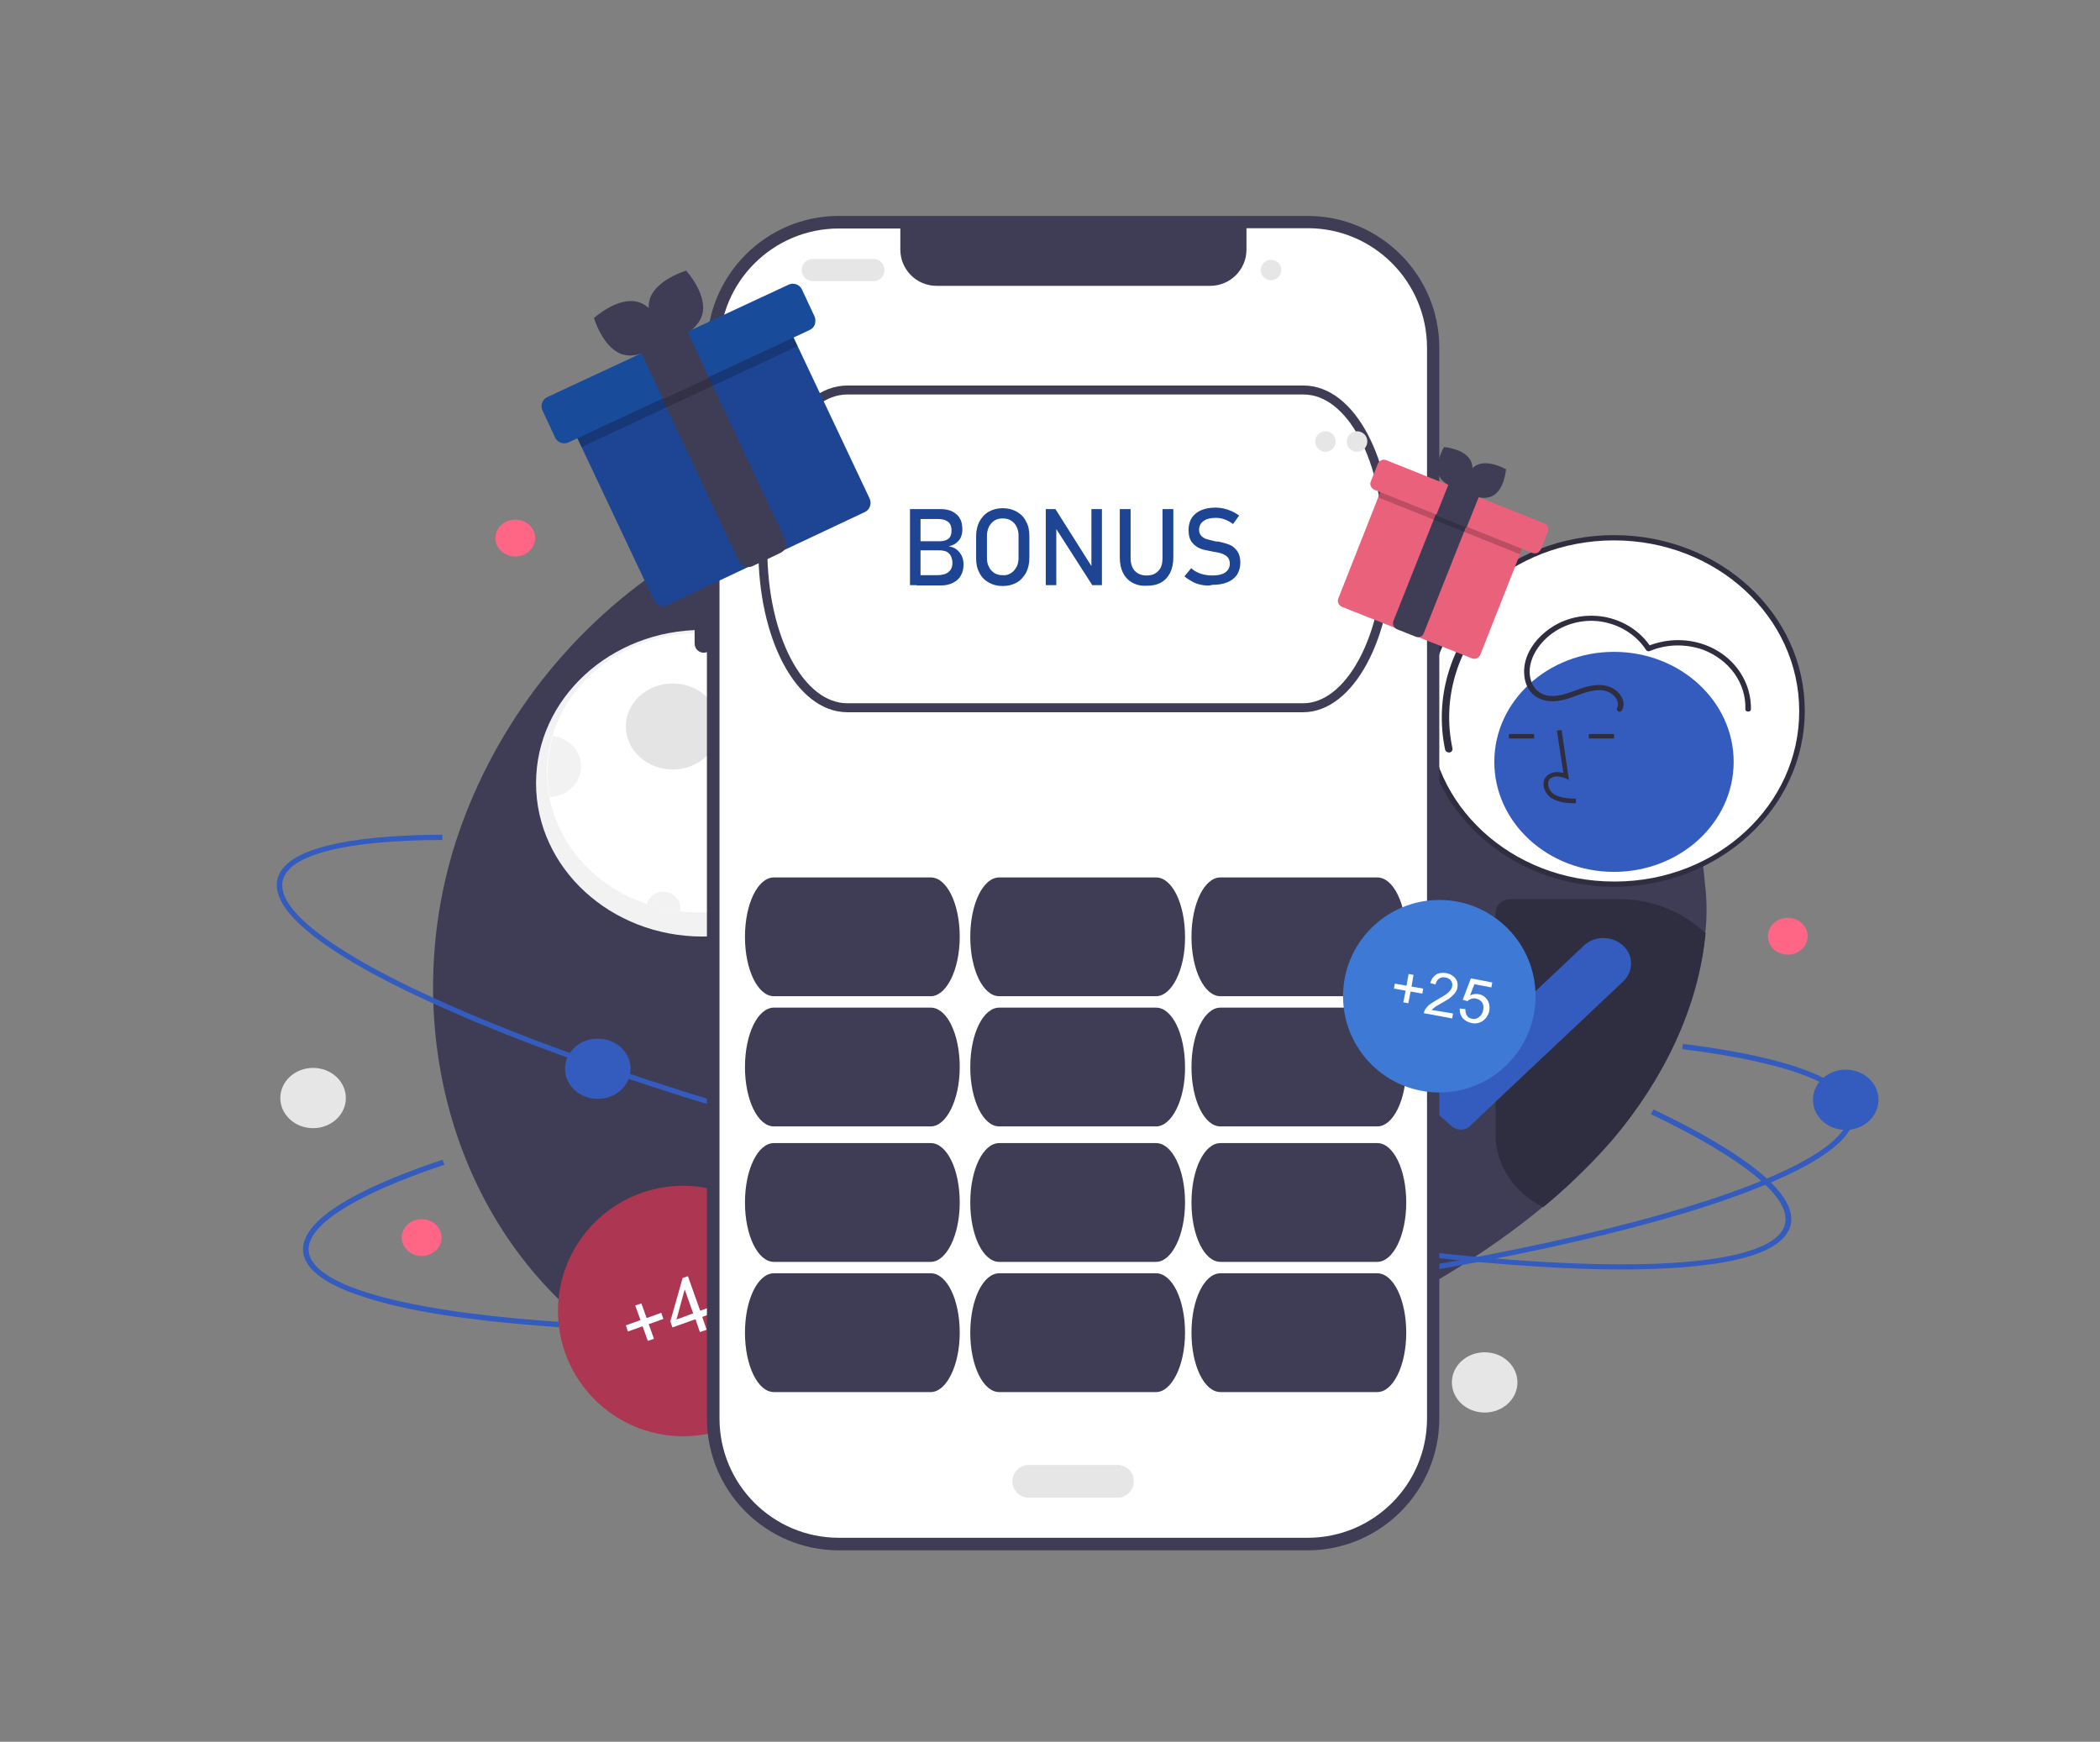 <?xml version="1.0" encoding="UTF-8"?> <!-- Generator: Adobe Illustrator 26.3.1, SVG Export Plug-In . SVG Version: 6.00 Build 0) --> <svg xmlns="http://www.w3.org/2000/svg" xmlns:xlink="http://www.w3.org/1999/xlink" id="Layer_1" x="0px" y="0px" viewBox="0 0 717.7 595.3" style="enable-background:new 0 0 717.7 595.3;" xml:space="preserve"><rect x="0" y="0" width="717.7" height="595.3" fill="#808080" stroke="none"/> <style type="text/css"> .st0{fill:#3F3D56;} .st1{opacity:0.3;fill:#F0F0F0;enable-background:new ;} .st2{fill:#F2F2F2;} .st3{fill:#FFFFFF;} .st4{fill:#E4E4E4;} .st5{fill:#345BBE;} .st6{fill:#F0F0F0;} .st7{fill:#FF6584;} .st8{fill:#2F2E41;} .st9{fill:#E6E6E6;} .st10{fill:#AD3653;} .st11{enable-background:new ;} .st12{fill:#FDFEFF;} .st13{fill:none;stroke:#3F3D56;stroke-width:3.071;stroke-linecap:round;stroke-miterlimit:5;} .st14{fill:#3E79D6;} .st15{fill:#EA617B;} .st16{opacity:0.2;enable-background:new ;} .st17{fill:#1D4593;} .st18{fill:#194B9B;} </style> <g> <path class="st0" d="M582.8,318.9c-2.4,25.4-14.4,49.9-31.5,70.2c-0.7,0.8-1.4,1.7-2.2,2.5c-1.6,1.9-3.3,3.7-5.1,5.5 c-2.1,2.2-4.3,4.4-6.6,6.5c-1.8,1.7-3.7,3.4-5.6,5.1c-1.5,1.3-3,2.6-4.5,3.8c-18.2,15.1-39.1,27.6-60.6,38.5 c-42,21.3-88,37.4-135.9,39.8c-47.9,2.3-97.9-10.3-133-40.4c-47.3-40.5-60.5-108.1-41.3-164.9c12.8-37.8,38.9-72,74.4-94.3 c35.2-22.1,79.6-32.1,121.6-25.6c33.5-18.8,77.4-19.1,113.9-5.2c19.5,7.4,36.9,18.4,52.2,31.8c7,6.1,13.6,12.7,19.6,19.6 c0.6,0.7,1.2,1.4,1.8,2.1c2.5,3,5,6,7.4,9.1c3.4,4.4,6.7,8.9,9.7,13.6c0.8,1.3,1.7,2.5,2.5,3.8c0.5,0.9,1.1,1.7,1.6,2.6 c0,0,0,0,0,0.1c8.5,13.8,15.5,28.5,19.1,43.9c0.6,2.7,1.2,5.5,1.6,8.2v0c0.4,2.3,0.6,4.7,0.8,7 C583.4,307.7,583.4,313.3,582.8,318.9z"></path> <path class="st1" d="M457.9,357.2l-94.9-72.8l92.2,75.8c0.6,1,2,1.3,3,0.7s1.4-1.8,0.8-2.8C458.7,357.7,458.3,357.4,457.9,357.2z"></path> <ellipse class="st2" cx="240.1" cy="267.7" rx="56.9" ry="52.4"></ellipse> <path class="st3" d="M290.7,264.2c0,26.3-23.2,47.7-51.8,47.7c0,0,0,0,0,0c-6.1,0-12.1-1-17.8-2.9c-26.9-9-40.8-36.4-31-61.2 s39.6-37.5,66.4-28.5C277.1,226.2,290.7,244.1,290.7,264.2L290.7,264.2z"></path> <ellipse class="st4" cx="229.9" cy="248.3" rx="16" ry="14.7"></ellipse> <path class="st2" d="M288.6,251c-8,3.5-17.5,0.4-21.3-6.9c-3.1-5.9-1.6-12.9,3.7-17.3C279.5,233,285.6,241.4,288.6,251z"></path> <ellipse class="st4" cx="256.1" cy="280.1" rx="5.8" ry="5.3"></ellipse> <path class="st2" d="M232.5,310.1c0,0.5-0.1,0.9-0.2,1.4c-3.8-0.4-7.6-1.3-11.2-2.5c0.7-2.9,3.7-4.7,6.8-4.1 C230.6,305.5,232.5,307.6,232.5,310.1z"></path> <path class="st2" d="M198.6,261.9c0,5.6-4.7,10.2-10.7,10.6c-1.3-7-0.9-14.2,1.1-21C194.5,252.3,198.6,256.7,198.6,261.9z"></path> <ellipse class="st5" cx="482.4" cy="242.8" rx="2.4" ry="2.2"></ellipse> <ellipse class="st6" cx="460.6" cy="190.7" rx="1.4" ry="1.3"></ellipse> <ellipse class="st6" cx="238.7" cy="440.4" rx="1.4" ry="1.3"></ellipse> <ellipse class="st6" cx="468.5" cy="315.3" rx="1.4" ry="1.3"></ellipse> <ellipse class="st5" cx="289.9" cy="326.5" rx="2.4" ry="2.2"></ellipse> <ellipse class="st5" cx="204.3" cy="365.3" rx="11.2" ry="10.3"></ellipse> <ellipse class="st6" cx="265.5" cy="376.8" rx="1.4" ry="1.3"></ellipse> <ellipse class="st6" cx="406.2" cy="177.7" rx="1.4" ry="1.3"></ellipse> <ellipse class="st6" cx="323.7" cy="449.2" rx="1.4" ry="1.3"></ellipse> <ellipse class="st6" cx="303.3" cy="189.5" rx="1.4" ry="1.3"></ellipse> <ellipse class="st6" cx="339.1" cy="251.4" rx="1.4" ry="1.3"></ellipse> <ellipse class="st6" cx="284.3" cy="403.1" rx="1.4" ry="1.3"></ellipse> <ellipse class="st6" cx="446.1" cy="411.3" rx="1.4" ry="1.3"></ellipse> <ellipse class="st6" cx="374.4" cy="337.1" rx="1.4" ry="1.3"></ellipse> <ellipse class="st6" cx="410.9" cy="251.1" rx="1.4" ry="1.3"></ellipse> <ellipse class="st7" cx="477.2" cy="292.4" rx="2.7" ry="2.5"></ellipse> <ellipse class="st7" cx="365.9" cy="208.8" rx="2.7" ry="2.5"></ellipse> <ellipse class="st7" cx="365.9" cy="382.5" rx="2.7" ry="2.5"></ellipse> <path class="st5" d="M536.8,397.1c-2.2,0-4.1,1.3-4.7,3.3c-0.1,0.4-0.2,0.8-0.2,1.2v7.1c1.9-1.7,3.8-3.4,5.6-5.1 c2.2-2.1,4.4-4.3,6.6-6.5H536.8z"></path> <path class="st5" d="M554.2,433.9c-8.3,0-17.3-0.3-27.2-0.9c-50.9-3-116.9-13.3-185.7-29.1c-68.8-15.8-132.3-35.2-178.8-54.6 c-22.6-9.5-40-18.4-51.6-26.6c-12.3-8.7-17.7-16.2-16-22.5c3.3-12.1,32.4-14.8,56.3-14.9l0,1.8c-32.8,0.1-52.1,4.9-54.5,13.6 c-3,11,21.3,28.1,66.6,47c46.4,19.4,109.7,38.7,178.5,54.5c68.7,15.8,134.6,26.1,185.4,29.1c49.6,2.9,79.8-1.7,82.8-12.7 c2.5-9.1-13.8-22.5-45.8-37.8l0.9-1.6c23.3,11.1,50.3,27,46.8,39.8c-1.7,6.2-10.3,10.6-25.6,12.9 C577.5,433.2,566.8,433.9,554.2,433.9z"></path> <ellipse class="st3" cx="551.6" cy="243" rx="64.3" ry="59.2"></ellipse> <path class="st8" d="M551.6,182.9c-36,0-65.2,26.9-65.2,60.1s29.2,60.1,65.2,60.1c36,0,65.2-26.9,65.2-60.1 c0.1-33.1-28.9-59.9-64.8-60.1C551.9,182.9,551.8,182.9,551.6,182.9z M551.6,301.3c-35,0-63.3-26.1-63.3-58.3s28.3-58.3,63.3-58.3 s63.3,26.1,63.3,58.3l0,0c0.1,32.1-28,58.2-62.8,58.3C551.9,301.3,551.8,301.3,551.6,301.3z"></path> <path class="st8" d="M495.2,257.2c-0.6,0-1.1-0.4-1.3-0.9c-3.7-17.5,1.6-35.6,14.3-49c0.5-0.5,1.3-0.5,1.8-0.1 c0.5,0.4,0.6,1.2,0.1,1.7c-12.2,12.8-17.3,30.2-13.7,46.9c0.1,0.6-0.3,1.3-1,1.4C495.4,257.2,495.3,257.2,495.2,257.2L495.2,257.2z "></path> <ellipse class="st5" cx="551.6" cy="260.4" rx="40.9" ry="37.6"></ellipse> <path class="st8" d="M538.6,274.6c-2.6-0.1-5.9-0.2-8.5-1.9c-1.5-1.1-2.5-2.7-2.6-4.5c-0.1-1.3,0.5-2.5,1.5-3.3 c1.3-1,3.3-1.3,5.3-0.7l-2.2-14.5l1.6-0.2l2.5,17.1L535,266c-1.5-0.6-3.6-1-5,0c-0.7,0.5-1,1.3-0.9,2.1c0.1,1.3,0.8,2.5,1.9,3.3 c2,1.3,4.6,1.5,7.6,1.6L538.6,274.6z"></path> <rect x="515.7" y="250.9" class="st8" width="8.6" height="1.5"></rect> <rect x="543" y="250.9" class="st8" width="8.6" height="1.5"></rect> <path class="st8" d="M553.3,307.3h-37c-2.9,0-5.2,2.1-5.2,4.8v75.6c0,10.4,6.3,20,16.3,24.9c1.5-1.2,3-2.5,4.5-3.8 c1.9-1.7,3.8-3.4,5.6-5.1c2.2-2.1,4.4-4.3,6.6-6.5c1.7-1.8,3.4-3.6,5.1-5.5c0.7-0.8,1.5-1.7,2.2-2.5c17.1-20.3,29.1-44.8,31.5-70.2 C575.1,311.5,564.4,307.3,553.3,307.3z"></path> <path class="st5" d="M554.6,323.1c-1.8-1.6-4.2-2.5-6.7-2.5c-2.1,0-4.2,0.7-5.9,2c-0.3,0.2-0.5,0.4-0.7,0.6L511,351.8l-22,20.8 c-0.3,0.3-0.6,0.7-0.8,1.1c-0.3,0.6-0.5,1.3-0.5,2c0,1.1,0.5,2.2,1.4,3l0.9,0.8l6.3,5.6l0,0c0.8,0.6,1.9,1,3,1 c1.2,0,2.4-0.5,3.2-1.3l1-1l7.3-6.9l0.2-0.2l43.8-41.3C558.4,331.9,558.3,326.4,554.6,323.1L554.6,323.1z"></path> <path class="st8" d="M554.3,242.8c1.4-2.6,0-5.4-2.4-7.1c-3-2.1-6.9-1.8-10.3-0.8c-3.7,1.1-7.4,3.1-11.4,3c-2.9,0-5.5-1.8-6.6-4.3 c-2.2-5.1,0.3-10.8,4-14.6c4.3-4.5,10.5-7,17-6.8c7.4,0.3,14.2,4.1,18,10c0.3,0.4,0.9,0.5,1.3,0.3c5.7-2.4,12.3-2.5,18.2-0.4 c8.9,3.4,14.7,11.4,14.4,20.3c0,1.1,1.9,1.1,1.9,0c0.1-6.1-2.3-11.9-6.8-16.4c-4.6-4.5-10.9-7.1-17.6-7.2 c-3.8-0.1-7.6,0.7-11.1,2.1l1.3,0.3c-3.5-5.4-9.3-9.2-16.1-10.4c-6.7-1.1-13.5,0.4-18.8,4.3c-4.9,3.5-8.7,9.1-8.4,15 c0.1,2.6,0.9,5.2,2.9,7.1c2.5,2.4,6.2,2.9,9.6,2.2c4.5-0.8,8.7-3.6,13.4-3.5c1.9,0,3.6,0.7,4.9,2c1,1.1,1.7,2.6,1,4 C552.1,243,553.8,243.9,554.3,242.8L554.3,242.8z"></path> <path class="st5" d="M248.1,455.4c-22.8,0-43.9-0.7-62.9-2.2c-24.8-1.9-44.4-4.9-58.3-9.1c-14.8-4.4-22.6-9.8-23.3-16.2 c-1.3-12.5,25.2-24,47.6-31.5l0.7,1.7c-30.8,10.3-47.3,20.8-46.4,29.6c1.2,11.3,30.3,19.9,79.9,23.7c50.7,3.9,117.5,2.5,188-3.9 c70.5-6.4,136.3-17,185.2-29.9c47.8-12.6,74.5-26.3,73.3-37.6c-1-9.3-21.2-17-57-21.4l0.3-1.8c26,3.2,57.2,9.9,58.6,23 c0.7,6.4-5.8,13.2-19.4,20.1c-12.8,6.5-31.4,13.1-55.3,19.4c-49,12.9-114.9,23.6-185.5,30C329.3,453.3,286.5,455.4,248.1,455.4z"></path> <ellipse class="st5" cx="630.8" cy="375.9" rx="11.2" ry="10.3"></ellipse> <ellipse class="st9" cx="306.6" cy="130.4" rx="11.2" ry="10.3"></ellipse> <ellipse class="st9" cx="107" cy="375.3" rx="11.2" ry="10.3"></ellipse> <ellipse class="st7" cx="176.1" cy="183.9" rx="6.8" ry="6.3"></ellipse> <ellipse class="st7" cx="144.1" cy="423" rx="6.8" ry="6.3"></ellipse> <ellipse class="st7" cx="611" cy="320" rx="6.8" ry="6.3"></ellipse> <ellipse class="st9" cx="507.4" cy="472.5" rx="11.2" ry="10.3"></ellipse> </g> <circle class="st10" cx="233.5" cy="448.1" r="42.8"></circle> <g class="st11"> <path class="st12" d="M221.4,458.3l-1.8-5l-5,1.8l-0.7-2.1l5-1.8l-1.8-5l2.1-0.7l1.8,5l5-1.8l0.7,2.1l-5,1.8l1.8,5L221.4,458.3z"></path> <path class="st12" d="M239.2,455.3l-1.5-4.4l-7.9,2.8l-0.7-2.1l4.2-14.8l1.8-0.6l4.2,11.8l2.5-0.9l0.7,2.1l-2.5,0.9l1.5,4.4 L239.2,455.3z M236.9,448.9l-2.9-8.2l-2.8,10.3L236.9,448.9z"></path> <path class="st12" d="M244.5,448.1l2.3-1c0.6,1.1,1.3,1.8,2.1,2.2c0.8,0.4,1.7,0.4,2.6,0.1c1.1-0.4,1.9-1.1,2.3-2.2 c0.5-1.1,0.5-2.3,0-3.6c-0.5-1.3-1.2-2.2-2.1-2.6c-1-0.5-2.1-0.5-3.2-0.1c-0.7,0.3-1.3,0.6-1.8,1.2c-0.5,0.5-0.8,1.1-0.9,1.8 l-2.2,0.5l-1.5-10l9.1-3.2l0.8,2.1l-7.3,2.6l0.7,5.3c0.8-1.2,1.8-1.9,3-2.4c1.6-0.6,3.1-0.5,4.6,0.2c1.5,0.7,2.5,1.9,3.2,3.7 c0.6,1.7,0.6,3.3,0.1,4.8c-0.6,1.9-2,3.2-4,3.9c-1.7,0.6-3.2,0.6-4.6,0C246.3,450.6,245.2,449.5,244.5,448.1z"></path> </g> <path class="st0" d="M286.7,73.8h160.1c24.9,0,45.1,20.2,45.1,45.1v365.9c0,24.9-20.2,45.1-45.1,45.1H286.7 c-24.9,0-45.1-20.2-45.1-45.1V118.9C241.7,94,261.8,73.8,286.7,73.8z"></path> <path class="st3" d="M487.7,118.9v365.9c0,22.6-18.3,40.8-40.8,40.8H286.7c-22.6,0-40.8-18.3-40.8-40.8V118.9 c0-22.6,18.3-40.8,40.8-40.8h21v7.2c0,6.8,5.5,12.4,12.4,12.4h93.5c6.8,0,12.4-5.5,12.4-12.4V78h21C469.4,78,487.7,96.3,487.7,118.9 z"></path> <path class="st0" d="M240.5,166.3c-1.7,0-3.1-1.4-3.1-3.1v-6.1c0-1.7,1.4-3.1,3.1-3.1s3.1,1.4,3.1,3.1v6.1 C243.6,164.9,242.2,166.3,240.5,166.3z"></path> <path class="st0" d="M240.5,197.8c-1.7,0-3.1-1.4-3.1-3.1v-16.9c0-1.7,1.4-3.1,3.1-3.1s3.1,1.4,3.1,3.1v16.9 C243.6,196.4,242.2,197.8,240.5,197.8z"></path> <path class="st0" d="M240.5,223.1c-1.7,0-3.1-1.4-3.1-3.1v-16.9c0-1.7,1.4-3.1,3.1-3.1s3.1,1.4,3.1,3.1V220 C243.6,221.7,242.2,223.1,240.5,223.1z"></path> <path class="st9" d="M298.5,96.1h-20.7c-2.1,0-3.8-1.7-3.8-3.8c0-2.1,1.7-3.8,3.8-3.8h20.7c2.1,0,3.8,1.7,3.8,3.8 S300.6,96.1,298.5,96.1z"></path> <path class="st0" d="M318.1,340.5h-53.6c-5.5,0-9.9-9-9.9-20.3s4.4-20.3,9.9-20.3h53.6c5.5,0,9.9,9,9.9,20.3 S323.4,340.5,318.1,340.5z"></path> <path class="st13" d="M445.4,241.9H289.6c-16.2,0-28.9-23.9-28.9-54.3s12.7-54.3,28.9-54.3h155.9c16.2,0,28.9,23.9,28.9,54.3 S461.1,241.9,445.4,241.9z"></path> <path class="st0" d="M395.1,340.5h-53.6c-5.5,0-9.9-9-9.9-20.3s4.4-20.3,9.9-20.3h53.6c5.5,0,9.9,9,9.9,20.3 C405.1,331.5,400.4,340.5,395.1,340.5z"></path> <path class="st0" d="M470.7,340.5h-53.6c-5.5,0-9.9-9-9.9-20.3s4.4-20.3,9.9-20.3h53.6c5.5,0,9.9,9,9.9,20.3 S476.1,340.5,470.7,340.5z"></path> <path class="st0" d="M318.1,385h-53.6c-5.5,0-9.9-9-9.9-20.3s4.4-20.3,9.9-20.3h53.6c5.5,0,9.9,9,9.9,20.3S323.4,385,318.1,385z"></path> <path class="st0" d="M395.1,385h-53.6c-5.5,0-9.9-9-9.9-20.3s4.4-20.3,9.9-20.3h53.6c5.5,0,9.9,9,9.9,20.3 C405.1,376,400.4,385,395.1,385z"></path> <path class="st0" d="M470.7,385h-53.6c-5.5,0-9.9-9-9.9-20.3s4.4-20.3,9.9-20.3h53.6c5.5,0,9.9,9,9.9,20.3S476.1,385,470.7,385z"></path> <path class="st0" d="M318.1,431.3h-53.6c-5.5,0-9.9-9-9.9-20.3s4.4-20.3,9.9-20.3h53.6c5.5,0,9.9,9,9.9,20.3 S323.4,431.3,318.1,431.3z"></path> <path class="st0" d="M395.1,431.3h-53.6c-5.5,0-9.9-9-9.9-20.3s4.4-20.3,9.9-20.3h53.6c5.5,0,9.9,9,9.9,20.3 S400.4,431.3,395.1,431.3z"></path> <path class="st0" d="M470.7,431.3h-53.6c-5.5,0-9.9-9-9.9-20.3s4.4-20.3,9.9-20.3h53.6c5.5,0,9.9,9,9.9,20.3 S476.1,431.3,470.7,431.3z"></path> <path class="st0" d="M318.1,475.8h-53.6c-5.5,0-9.9-9-9.9-20.3s4.4-20.3,9.9-20.3h53.6c5.5,0,9.9,9,9.9,20.3 S323.4,475.8,318.1,475.8z"></path> <path class="st0" d="M395.1,475.8h-53.6c-5.5,0-9.9-9-9.9-20.3s4.4-20.3,9.9-20.3h53.6c5.5,0,9.9,9,9.9,20.3 S400.4,475.8,395.1,475.8z"></path> <path class="st0" d="M470.7,475.8h-53.6c-5.5,0-9.9-9-9.9-20.3s4.4-20.3,9.9-20.3h53.6c5.5,0,9.9,9,9.9,20.3 S476.1,475.8,470.7,475.8z"></path> <circle class="st9" cx="434.4" cy="92.3" r="3.5"></circle> <circle class="st9" cx="453" cy="150.9" r="3.5"></circle> <circle class="st9" cx="463.8" cy="150.9" r="3.5"></circle> <path class="st9" d="M381.9,511.9h-30.3c-3.1,0-5.6-2.5-5.6-5.6s2.5-5.6,5.6-5.6l0,0h30.3c3.1,0,5.6,2.5,5.6,5.6 S385,511.9,381.9,511.9z"></path> <path class="st3" d="M402.2,340.5c-0.5,0.2-0.9,0.1-1.3-0.2c-0.5-0.4-0.6-0.9-0.5-1.5c0.1-0.5,0.5-0.8,0.9-1l4.7-1.7 c0.5-0.2,1-0.1,1.3,0.2c0.5,0.4,0.6,0.9,0.5,1.5c-0.1,0.5-0.5,0.8-0.9,1L402.2,340.5L402.2,340.5z"></path> <circle class="st14" cx="491.9" cy="340.5" r="32.9"></circle> <g class="st11"> <path class="st12" d="M479.6,342.6l0.8-4l-4-0.7l0.3-1.7l4,0.7l0.7-4l1.7,0.3l-0.7,4l4,0.7l-0.3,1.7l-4-0.7l-0.8,4L479.6,342.6z"></path> <path class="st12" d="M496.6,346.4l-0.3,1.7l-9.7-1.8c0.1-0.4,0.2-0.8,0.4-1.2c0.4-0.6,0.9-1.2,1.5-1.7c0.7-0.5,1.6-1.1,2.8-1.8 c1.8-1,3.1-1.8,3.8-2.5c0.7-0.7,1.1-1.3,1.2-2c0.1-0.7,0-1.4-0.4-1.9s-1-1-1.9-1.1c-0.9-0.2-1.6,0-2.2,0.4s-1,1.1-1.2,2l-1.8-0.5 c0.4-1.4,1.1-2.3,2-2.9c1-0.6,2.1-0.7,3.5-0.5c1.4,0.3,2.4,0.9,3.1,1.8c0.7,0.9,0.9,2,0.7,3.1c-0.1,0.6-0.3,1.1-0.7,1.7 c-0.3,0.5-0.9,1-1.5,1.6s-1.8,1.2-3.3,2.1c-1.2,0.7-2.1,1.2-2.4,1.5c-0.4,0.3-0.7,0.5-0.9,0.8L496.6,346.4z"></path> <path class="st12" d="M498.9,344.7l1.9,0.2c0,0.9,0.2,1.7,0.6,2.3c0.4,0.6,1,0.9,1.7,1c0.9,0.2,1.7,0,2.4-0.6 c0.7-0.5,1.2-1.3,1.4-2.4c0.2-1,0.1-1.9-0.4-2.6s-1.2-1.1-2.1-1.3c-0.6-0.1-1.1-0.1-1.6,0.1s-0.9,0.4-1.3,0.8l-1.6-0.5l2.8-7.3 l7.3,1.4l-0.3,1.7l-5.8-1.1l-1.5,3.8c1-0.4,2-0.6,2.9-0.4c1.3,0.2,2.3,0.9,3,1.9c0.7,1.1,0.9,2.3,0.7,3.7c-0.2,1.3-0.9,2.4-1.8,3.2 c-1.2,1-2.6,1.4-4.2,1.1c-1.3-0.3-2.3-0.8-3.1-1.7C499.1,347,498.8,345.9,498.9,344.7z"></path> </g> <path class="st15" d="M522.2,182.5l-16.3,41.3c-0.5,1.1-1.7,1.7-2.9,1.2l-44.4-17.6c-1.1-0.5-1.7-1.7-1.2-2.9l16.3-41.3 c0.4-1.1,1.7-1.7,2.9-1.2l44.4,17.6C522.1,180.1,522.6,181.3,522.2,182.5z"></path> <path class="st0" d="M483.8,217.6l-6.3-2.5c-1.1-0.4-1.7-1.7-1.3-2.8l17-42.8c0.5-1.1,1.7-1.6,2.8-1.2l6.3,2.5 c1.1,0.4,1.7,1.7,1.3,2.8l-17,42.8C486.2,217.5,484.9,218.1,483.8,217.6z"></path> <path class="st0" d="M502.6,157.4c2.1,4.1-1.5,10.1-1.5,10.1s-7-0.5-9.1-4.6s1.5-10.1,1.5-10.1S500.4,153.3,502.6,157.4z"></path> <path class="st0" d="M510.1,169.5c-4.1,2.1-10.1-1.4-10.1-1.4s0.5-7,4.6-9.1s10.1,1.4,10.1,1.4S514.2,167.4,510.1,169.5z"></path> <path class="st16" d="M522.2,182.5l-2.8,6.9L471,170l2.7-6.7c0.4-1.1,1.7-1.7,2.9-1.2l44.4,17.6 C522.1,180.1,522.6,181.3,522.2,182.5z"></path> <path class="st15" d="M525.7,188.8c-0.6,0.4-1.3,0.4-2,0.2l-54-21.6c-1.1-0.5-1.7-1.7-1.2-2.9l0,0l2.4-6c0.5-1.1,1.7-1.7,2.9-1.2 l0,0l54,21.6c1.1,0.5,1.7,1.7,1.2,2.9l0,0l-2.4,6C526.4,188.1,526.1,188.5,525.7,188.8z"></path> <rect x="492.3" y="167.1" transform="matrix(0.372 -0.928 0.928 0.372 152.592 570.862)" class="st0" width="11.7" height="11.2"></rect> <path class="st17" d="M267.6,107.7l29.6,62.7c0.8,1.7,0.1,3.8-1.6,4.6l-67.5,31.8c-1.7,0.8-3.8,0.1-4.6-1.6l-29.6-62.7 c-0.8-1.7-0.1-3.8,1.6-4.6l67.5-31.8C264.7,105.2,266.8,106,267.6,107.7z"></path> <path class="st0" d="M266.7,189l-9.5,4.5c-1.7,0.8-3.7,0.1-4.6-1.6l-30.7-65.1c-0.8-1.7,0-3.7,1.7-4.5l9.5-4.5 c1.7-0.8,3.7-0.1,4.6,1.6l30.7,65.1C269.2,186.2,268.4,188.2,266.7,189z"></path> <path class="st0" d="M218,103.2c6.9,1.9,10,12.5,10,12.5s-8.1,7.4-15,5.5s-10-12.5-10-12.5S211.1,101.3,218,103.2z"></path> <path class="st0" d="M240,107.5c-1.9,6.9-12.5,10-12.5,10s-7.4-8.1-5.5-15s12.5-10,12.5-10S241.9,100.6,240,107.5z"></path> <path class="st16" d="M267.6,107.7l5,10.6l-73.9,34.5l-4.8-10.3c-0.8-1.7-0.1-3.8,1.6-4.6l67.5-31.8 C264.7,105.2,266.8,106,267.6,107.7z"></path> <path class="st18" d="M278.6,110.4c-0.2,1.1-0.9,1.9-1.9,2.4l-82.4,38.4c-1.7,0.8-3.8,0.1-4.6-1.7l0,0l-4.3-9.2 c-0.8-1.7-0.1-3.8,1.7-4.6l0,0l82.4-38.4c1.7-0.8,3.8-0.1,4.6,1.7l0,0l4.3,9.2C278.7,108.9,278.7,109.6,278.6,110.4z"></path> <rect x="221.9" y="115.4" transform="matrix(0.906 -0.423 0.423 0.906 -31.024 109.198)" class="st0" width="17.4" height="18.3"></rect> <g> <path class="st17" d="M311,174h3.6v26H311V174z M313.1,196.6h7.1c1.8,0,3.2-0.4,4-1.1c0.8-0.7,1.3-1.7,1.3-3v-0.1 c0-0.9-0.2-1.6-0.5-2.3s-0.8-1.1-1.4-1.5c-0.7-0.3-1.5-0.5-2.5-0.5h-7.9V185h7.9c1.3,0,2.4-0.3,3.1-0.9c0.7-0.6,1-1.6,1-2.8 c0-1.3-0.4-2.3-1.1-2.9c-0.8-0.6-1.9-1-3.4-1h-7.4V174h8.1c1.7,0,3.1,0.3,4.2,0.9s2,1.4,2.5,2.4c0.6,1,0.8,2.3,0.8,3.8 c0,0.9-0.2,1.7-0.5,2.5c-0.3,0.8-0.9,1.4-1.6,2c-0.7,0.6-1.6,0.9-2.6,1.1c1,0.2,2,0.5,2.7,1.1c0.8,0.6,1.3,1.3,1.8,2.2 c0.4,0.9,0.6,1.8,0.6,2.9v0.1c0,1.4-0.3,2.6-0.9,3.7c-0.6,1.1-1.5,1.9-2.7,2.5c-1.2,0.6-2.5,0.9-4,0.9h-8.4V196.6z"></path> <path class="st17" d="M337.9,199.1c-1.4-0.8-2.5-1.9-3.2-3.4c-0.8-1.4-1.1-3.1-1.1-5v-7.4c0-1.9,0.4-3.6,1.1-5 c0.8-1.4,1.8-2.6,3.2-3.4c1.4-0.8,3-1.2,4.8-1.2c1.8,0,3.4,0.4,4.8,1.2c1.4,0.8,2.5,1.9,3.2,3.4c0.8,1.4,1.1,3.1,1.1,5v7.4 c0,1.9-0.4,3.6-1.1,5c-0.8,1.4-1.8,2.6-3.2,3.4c-1.4,0.8-3,1.2-4.8,1.2C340.9,200.3,339.3,199.9,337.9,199.1z M345.5,195.9 c0.8-0.5,1.4-1.2,1.9-2.1s0.7-1.9,0.7-3.1v-7.6c0-1.2-0.2-2.2-0.7-3.1c-0.4-0.9-1.1-1.6-1.9-2.1c-0.8-0.5-1.8-0.7-2.8-0.7 c-1.1,0-2,0.2-2.8,0.7c-0.8,0.5-1.4,1.2-1.9,2.1c-0.4,0.9-0.7,1.9-0.7,3.1v7.6c0,1.2,0.2,2.2,0.7,3.1c0.4,0.9,1.1,1.6,1.9,2.1 c0.8,0.5,1.8,0.7,2.8,0.7C343.8,196.7,344.7,196.4,345.5,195.9z"></path> <path class="st17" d="M357.4,174h3.3l12.7,20.1l-0.4,0.5V174h3.6v26h-3.3l-12.7-19.8l0.4-0.5V200h-3.6V174z"></path> <path class="st17" d="M386.9,199.1c-1.4-0.8-2.4-1.9-3.1-3.3s-1.1-3.2-1.1-5.2V174h3.7v16.7c0,1.9,0.5,3.4,1.4,4.4 c1,1,2.3,1.6,4,1.6c1.8,0,3.1-0.5,4.1-1.6c1-1,1.4-2.5,1.4-4.4V174h3.7v16.6c0,2-0.4,3.8-1.1,5.2s-1.8,2.6-3.1,3.3 c-1.4,0.8-3,1.1-5,1.1C389.9,200.3,388.3,199.9,386.9,199.1z"></path> <path class="st17" d="M410.6,199.9c-1.1-0.2-2.2-0.6-3.1-1.1s-1.9-1.1-2.7-1.8l2.3-2.8c1,0.9,2.1,1.5,3.3,1.9 c1.2,0.4,2.5,0.6,3.9,0.6c1.9,0,3.3-0.3,4.4-1c1-0.7,1.6-1.7,1.6-3v0c0-0.9-0.2-1.6-0.7-2.2s-1.1-0.9-1.8-1.2 c-0.7-0.3-1.7-0.5-2.9-0.7c0,0-0.1,0-0.1,0s-0.1,0-0.1,0l-0.3-0.1c-1.7-0.3-3.2-0.6-4.2-1s-2-1.1-2.8-2.1s-1.2-2.4-1.2-4.3v0 c0-1.6,0.4-3,1.1-4.1c0.7-1.1,1.8-2,3.2-2.6s3-0.9,5-0.9c0.9,0,1.8,0.1,2.7,0.3c0.9,0.2,1.8,0.5,2.7,0.9c0.9,0.4,1.7,0.9,2.6,1.5 l-2.1,2.9c-1-0.7-2-1.3-3-1.6c-1-0.4-2-0.5-3-0.5c-1.8,0-3.2,0.4-4.1,1.1c-1,0.7-1.5,1.7-1.5,3v0c0,0.9,0.3,1.6,0.8,2.1 c0.5,0.5,1.1,0.9,1.9,1.1s1.8,0.5,3.2,0.8c0,0,0.1,0,0.1,0c0,0,0.1,0,0.1,0c0.1,0,0.1,0,0.2,0c0.1,0,0.1,0,0.2,0 c1.6,0.3,2.9,0.7,3.9,1.1c1.1,0.4,1.9,1.2,2.6,2.1c0.7,1,1.1,2.3,1.1,4v0c0,1.6-0.4,2.9-1.1,4.1c-0.8,1.1-1.8,2-3.3,2.6 c-1.4,0.6-3.1,0.9-5.2,0.9C412.9,200.3,411.7,200.1,410.6,199.9z"></path> </g> </svg> 